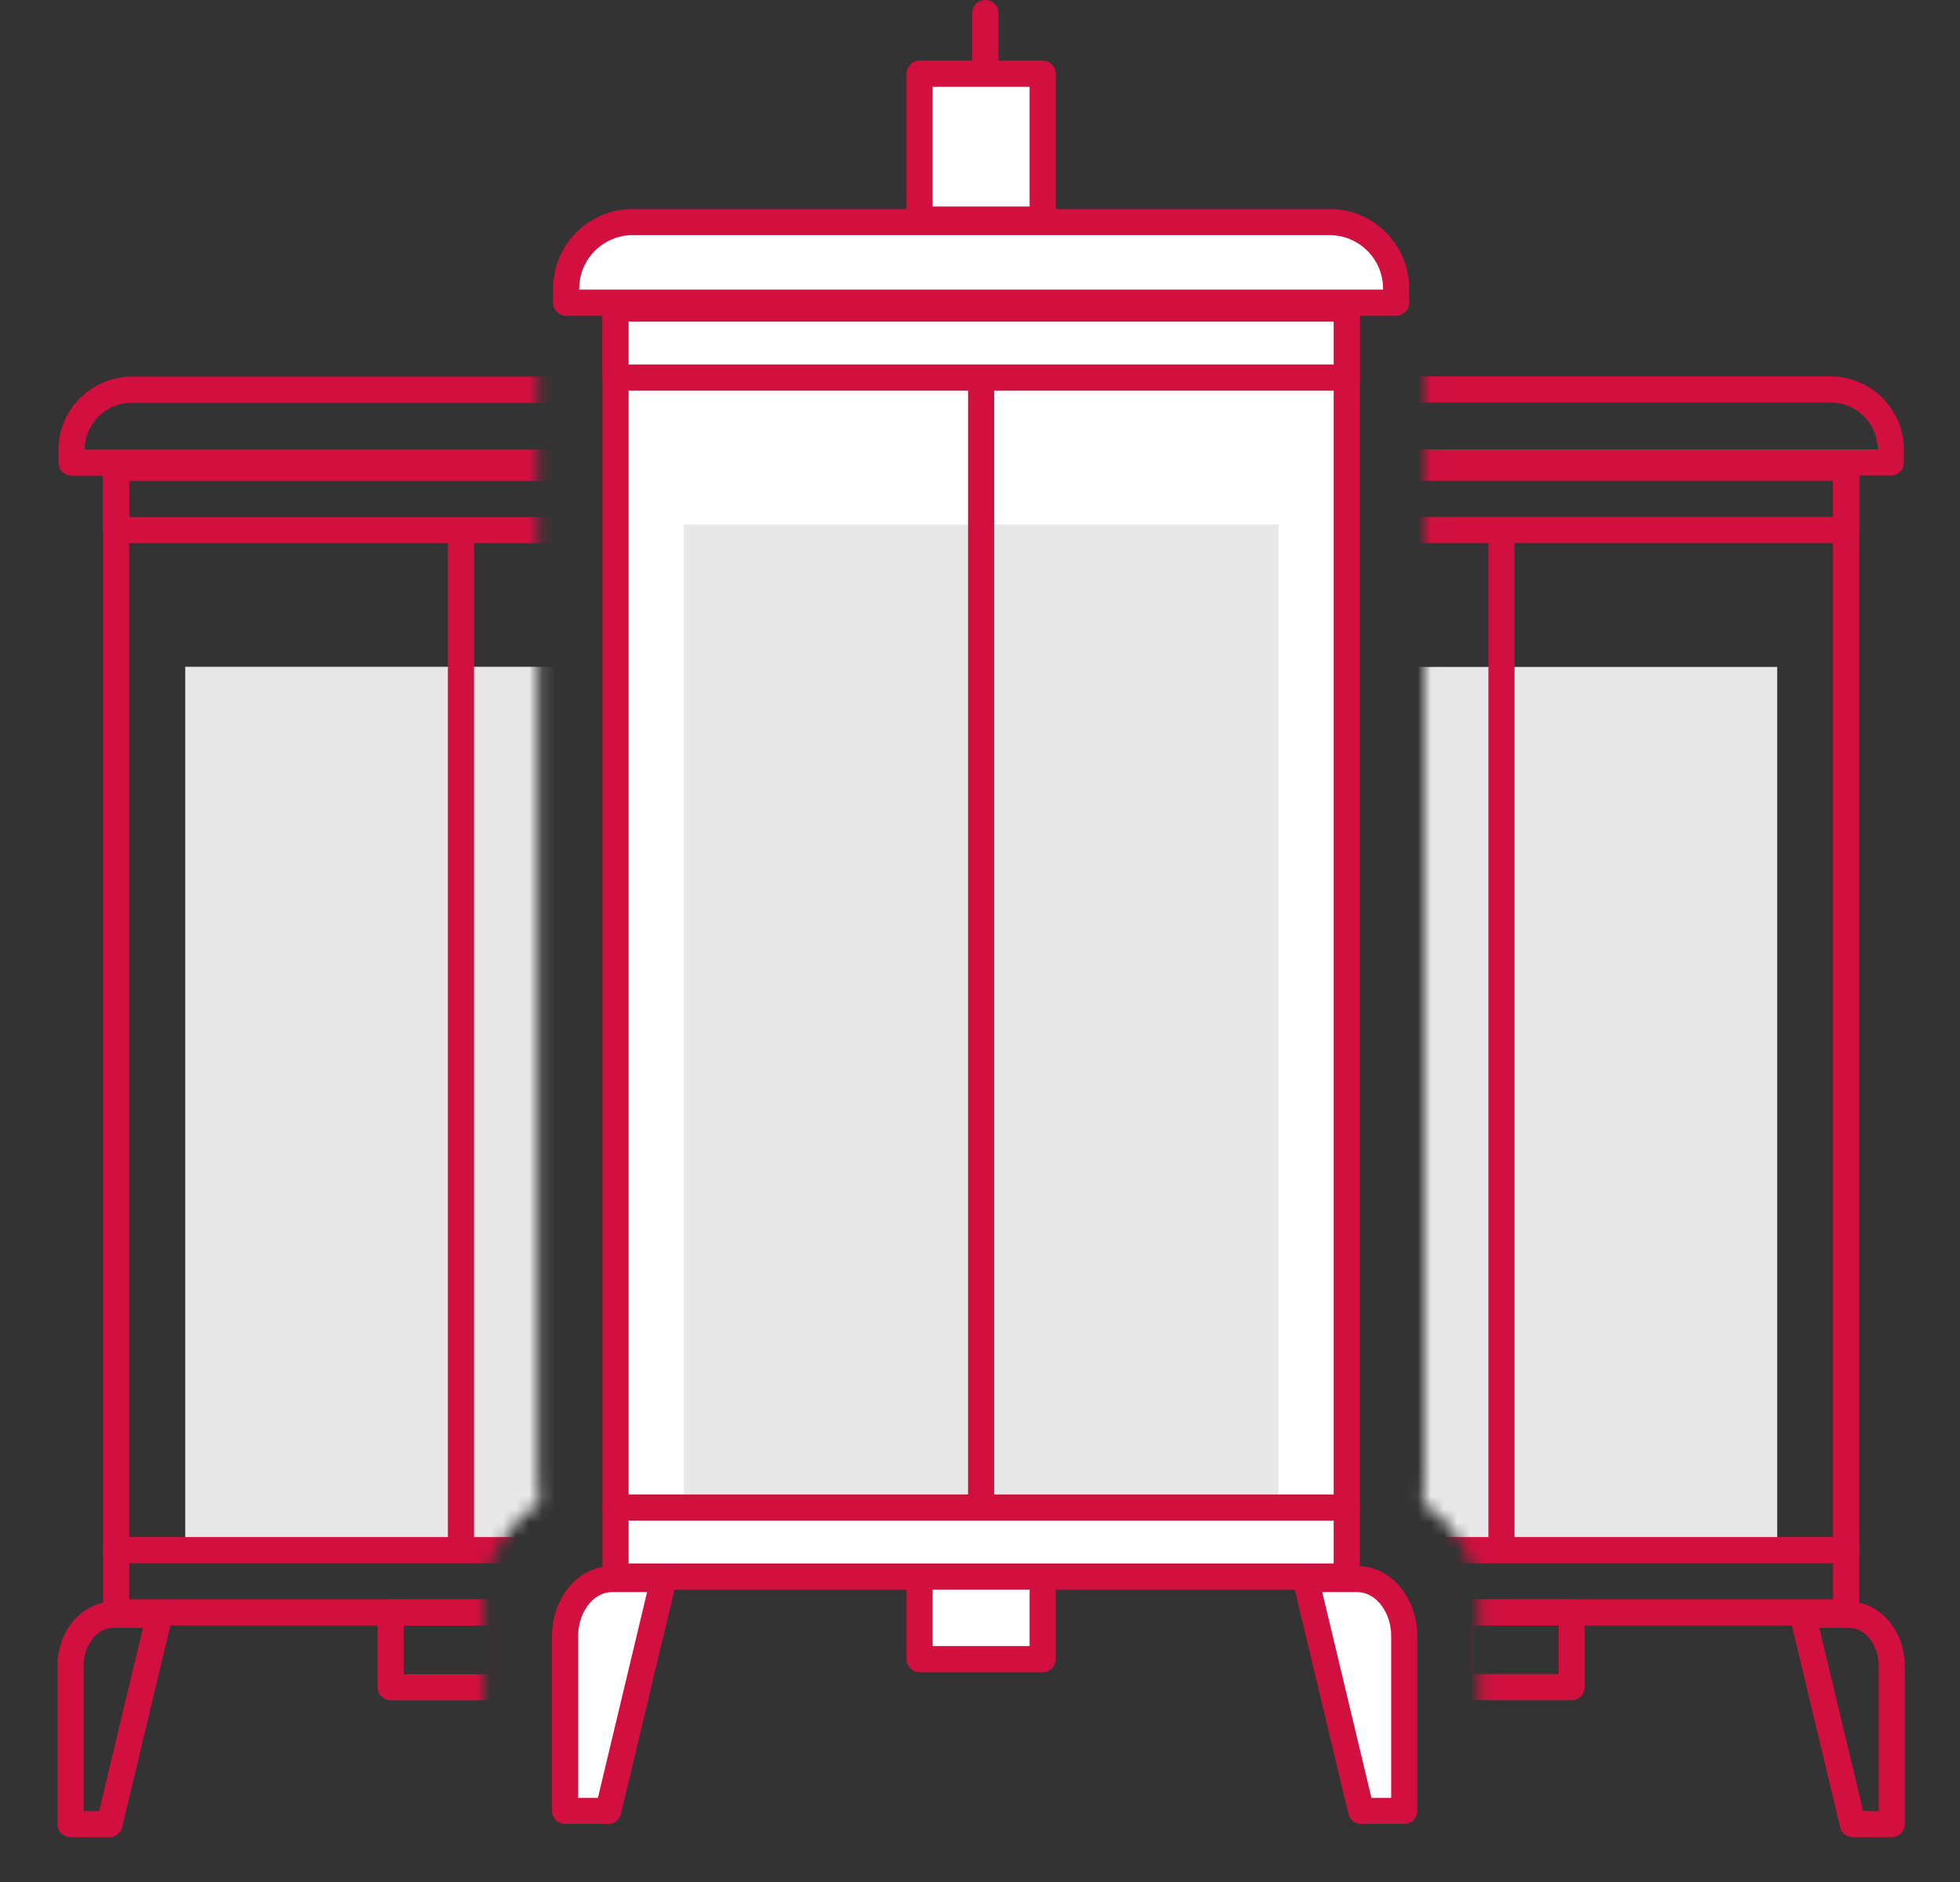 <svg width="150" height="144" viewBox="0 0 150 144" fill="none" xmlns="http://www.w3.org/2000/svg">
<rect x="0" y="0" width="150" height="144" fill="#333333" stroke="none"/>
<mask id="mask0_623_596" style="mask-type:luminance" maskUnits="userSpaceOnUse" x="0" y="10" width="65" height="134">
<path d="M64.507 10.9H45.137C40.907 10.9 37.457 14.52 37.457 18.98V25.86H41.157V113.6H41.267L41.237 113.65V115.13C38.727 116.58 37.017 119.53 37.017 122.91V143.99H0.667V11.21H63.887L64.507 10.9Z" fill="white"/>
</mask>
<g mask="url(#mask0_623_596)">
<path d="M59.678 51.02H14.178V118.101H59.678V51.02Z" fill="#E8E8E8"/>
<path d="M59.407 35.08V118.9" stroke="#D11040" stroke-width="2" stroke-linejoin="round"/>
<path d="M8.888 118.9V35.08" stroke="#D11040" stroke-width="2" stroke-linejoin="round"/>
<path d="M29.898 129.101H38.398V123.371H29.898V129.101Z" stroke="#D11040" stroke-width="2" stroke-linejoin="round"/>
<path d="M8.887 123.37H59.407V118.61H8.887V123.37Z" stroke="#D11040" stroke-width="2" stroke-linejoin="round"/>
<path d="M12.207 123.561H8.647C6.847 123.561 5.397 125.321 5.397 127.491V139.571H8.377L12.207 123.561Z" stroke="#D11040" stroke-width="2" stroke-linejoin="round"/>
<path d="M10.078 29.82H58.208C60.748 29.82 62.818 31.88 62.818 34.43V35.4H5.478V34.43C5.478 31.89 7.538 29.82 10.088 29.82H10.078Z" stroke="#D11040" stroke-width="2" stroke-linejoin="round"/>
<path d="M8.887 40.56L59.407 40.56V35.8L8.887 35.8V40.56Z" stroke="#D11040" stroke-width="2" stroke-linejoin="round"/>
<path d="M35.277 40.99V117.84" stroke="#D11040" stroke-width="2" stroke-linejoin="round"/>
</g>
<mask id="mask1_623_596" style="mask-type:luminance" maskUnits="userSpaceOnUse" x="85" y="10" width="65" height="134">
<path d="M85.667 10.9H105.037C109.267 10.9 112.717 14.52 112.717 18.98V25.86H109.017V113.6H108.907L108.937 113.65V115.13C111.447 116.58 113.157 119.53 113.157 122.91V143.99H149.507V11.21H86.287L85.667 10.9Z" fill="white"/>
</mask>
<g mask="url(#mask1_623_596)">
<path d="M90.508 118.11H136.008V51.03H90.508V118.11Z" fill="#E8E8E8"/>
<path d="M90.768 35.081V118.901" stroke="#D11040" stroke-width="2" stroke-linejoin="round"/>
<path d="M141.287 118.901V35.081" stroke="#D11040" stroke-width="2" stroke-linejoin="round"/>
<path d="M120.277 123.36H111.777V129.09H120.277V123.36Z" stroke="#D11040" stroke-width="2" stroke-linejoin="round"/>
<path d="M141.288 118.61H90.768V123.37H141.288V118.61Z" stroke="#D11040" stroke-width="2" stroke-linejoin="round"/>
<path d="M137.968 123.561H141.528C143.328 123.561 144.778 125.321 144.778 127.491V139.571H141.798L137.968 123.561Z" stroke="#D11040" stroke-width="2" stroke-linejoin="round"/>
<path d="M144.697 35.381L87.357 35.381V34.411C87.357 31.871 89.417 29.801 91.967 29.801L140.097 29.801C142.637 29.801 144.707 31.861 144.707 34.411V35.381H144.697Z" stroke="#D11040" stroke-width="2" stroke-linejoin="round"/>
<path d="M141.288 35.791H90.768V40.551H141.288V35.791Z" stroke="#D11040" stroke-width="2" stroke-linejoin="round"/>
<path d="M114.907 40.991V117.841" stroke="#D11040" stroke-width="2" stroke-linejoin="round"/>
</g>
<path d="M103.137 22.93H47.027V115.3H103.137V22.93Z" fill="white"/>
<path d="M103.067 22.82V115.67" stroke="#D11040" stroke-width="2" stroke-linejoin="round"/>
<path d="M47.107 115.67V22.82" stroke="#D11040" stroke-width="2" stroke-linejoin="round"/>
<path d="M79.797 5.64H70.377V16.8H79.797V5.64Z" fill="white" stroke="#D11040" stroke-width="2" stroke-linejoin="round"/>
<path d="M97.837 40.13H52.337V115.84H97.837V40.13Z" fill="#E8E8E8"/>
<path d="M70.377 126.95H79.797V120.6H70.377V126.95Z" fill="white" stroke="#D11040" stroke-width="2" stroke-linejoin="round"/>
<path d="M47.107 120.63H103.067V115.35H47.107V120.63Z" fill="white" stroke="#D11040" stroke-width="2" stroke-linejoin="round"/>
<path d="M75.087 23.11V115.83" stroke="#D11040" stroke-width="2" stroke-linejoin="round"/>
<path d="M50.787 120.82H46.847C44.857 120.82 43.247 122.77 43.247 125.18V138.56H46.547L50.787 120.83V120.82Z" fill="white" stroke="#D11040" stroke-width="2" stroke-linejoin="round"/>
<path d="M99.927 120.82H103.867C105.857 120.82 107.467 122.77 107.467 125.18V138.56H104.167L99.927 120.83V120.82Z" fill="white" stroke="#D11040" stroke-width="2" stroke-linejoin="round"/>
<path d="M48.427 16.99H101.747C104.567 16.99 106.847 19.28 106.847 22.09V23.16H43.327V22.09C43.327 19.27 45.617 16.99 48.427 16.99Z" fill="white" stroke="#D11040" stroke-width="2" stroke-linejoin="round"/>
<path d="M47.107 28.89L103.067 28.89V23.61L47.107 23.61V28.89Z" fill="white" stroke="#D11040" stroke-width="2" stroke-linejoin="round"/>
<path d="M75.407 5.59V1" stroke="#D11040" stroke-width="2" stroke-linecap="round" stroke-linejoin="round"/>
</svg>
